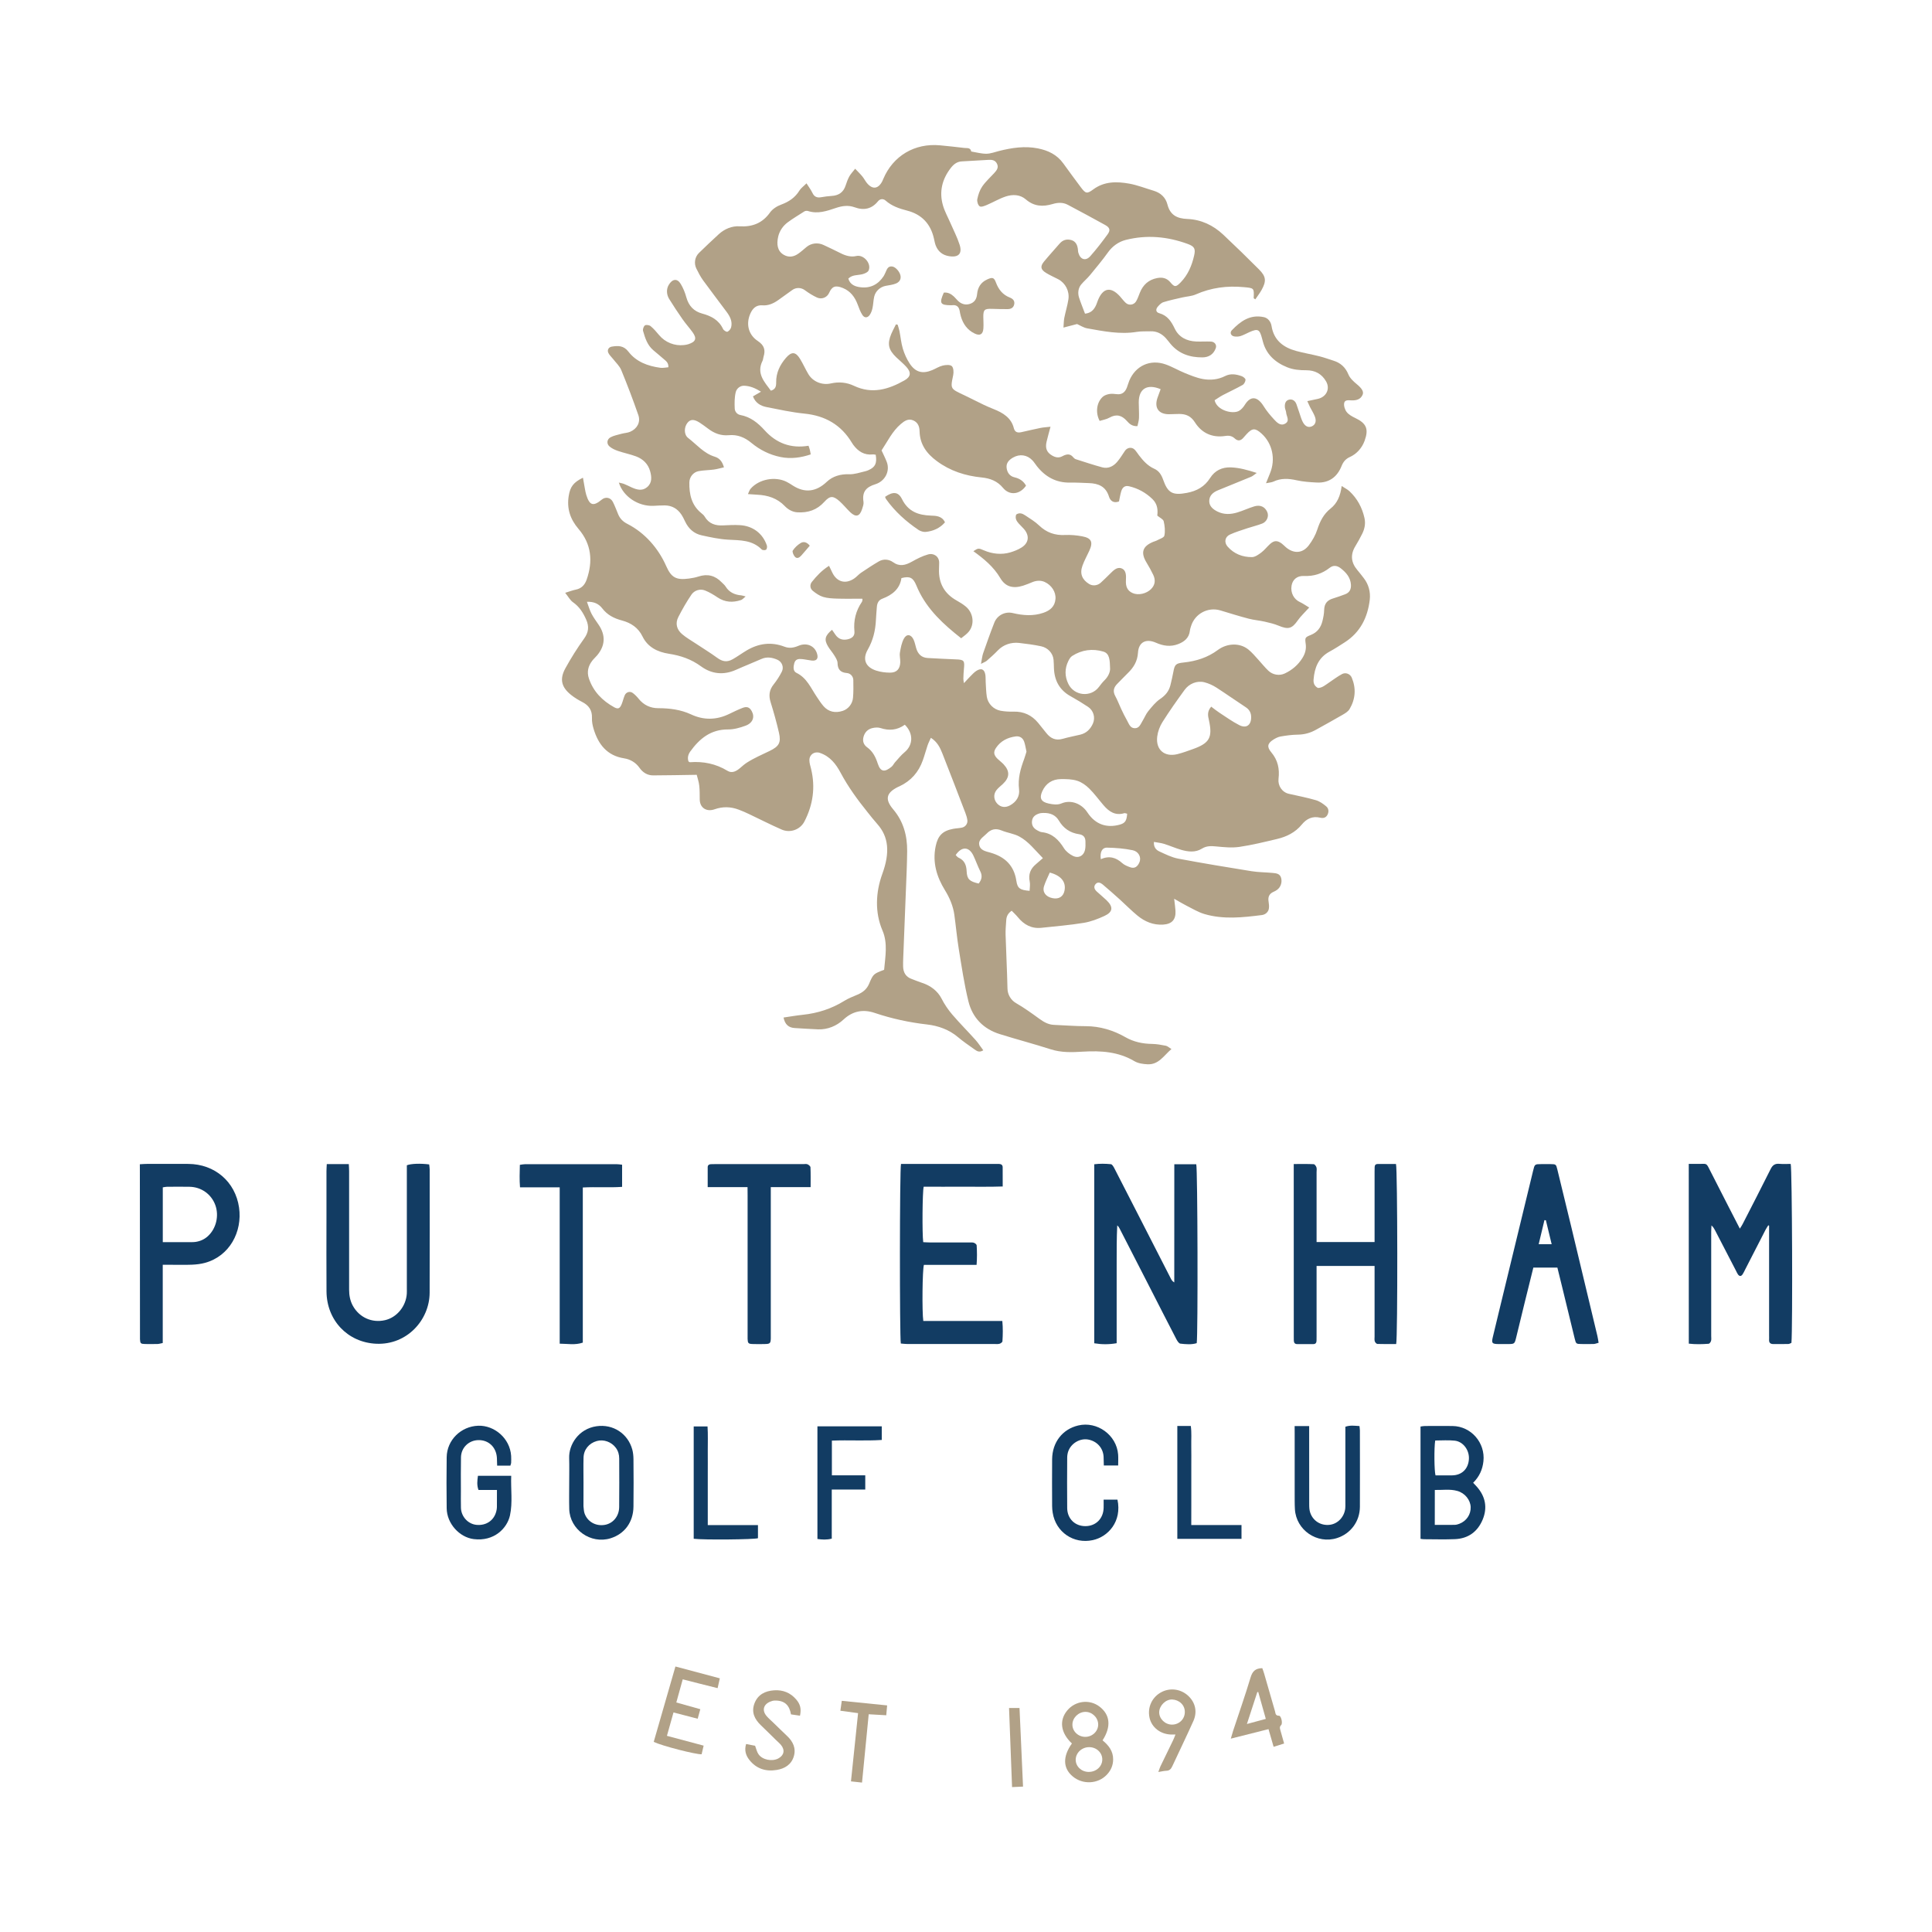 <?xml version="1.0" encoding="utf-8"?>
<!-- Generator: Adobe Illustrator 28.1.0, SVG Export Plug-In . SVG Version: 6.00 Build 0)  -->
<svg version="1.1" xmlns="http://www.w3.org/2000/svg" xmlns:xlink="http://www.w3.org/1999/xlink" x="0px" y="0px"
	 viewBox="0 0 500 500" style="enable-background:new 0 0 500 500;" xml:space="preserve">
<style type="text/css">
	.st0{fill:none;}
	.st1{fill:#123C63;}
	.st2{fill:#B1A187;}
</style>
<g id="Layer_1">
	<g>
		<rect class="st0" width="500" height="500"/>
	</g>
</g>
<g id="Layer_2">
	<g>
		<g>
			<g>
				<path class="st1" d="M437.05,301.21c1.44,0,2.68,0.03,3.92-0.01c0.74-0.02,0.96,0.48,1.22,0.99c1.69,3.32,3.39,6.64,5.09,9.97
					c0.96,1.88,1.93,3.76,2.99,5.81c0.3-0.49,0.54-0.81,0.71-1.16c2.43-4.75,4.89-9.49,7.26-14.26c0.51-1.03,1.14-1.46,2.28-1.35
					c0.97,0.09,1.96,0.02,2.91,0.02c0.37,1.23,0.53,42.59,0.19,46.31c-0.23,0.09-0.5,0.28-0.78,0.29c-1.3,0.04-2.59,0.02-3.89,0.02
					c-0.77,0-1.16-0.33-1.11-1.13c0.02-0.36,0-0.73,0-1.09c0-8.92,0-17.84,0-26.75c0-0.56,0-1.12,0-1.68
					c-0.07-0.03-0.14-0.05-0.21-0.08c-0.23,0.37-0.48,0.72-0.68,1.1c-1.78,3.45-3.54,6.91-5.32,10.37c-0.21,0.41-0.4,0.85-0.66,1.23
					c-0.39,0.56-0.82,0.54-1.21-0.03c-0.2-0.3-0.35-0.64-0.51-0.96c-1.79-3.45-3.57-6.9-5.36-10.35c-0.23-0.45-0.48-0.9-0.96-1.34
					c-0.02,0.52-0.07,1.05-0.07,1.57c0,9.02,0,18.04,0,27.07c0,0.41,0.07,0.85-0.04,1.24c-0.08,0.29-0.38,0.73-0.61,0.75
					c-1.69,0.13-3.39,0.18-5.15-0.03C437.05,332.17,437.05,316.79,437.05,301.21z"/>
				<path class="st1" d="M303.91,301.3c2.13,0,3.92,0,5.68,0c0.36,1.17,0.46,44.31,0.12,46.31c-1.37,0.42-2.82,0.28-4.24,0.12
					c-0.4-0.05-0.81-0.73-1.06-1.21c-2.34-4.51-4.64-9.03-6.95-13.55c-2.57-5.03-5.15-10.05-7.73-15.07
					c-0.14-0.26-0.29-0.52-0.59-0.76c-0.16,3.34-0.15,6.66-0.15,9.99c0,3.42,0,6.84,0,10.27c0,3.36,0,6.73,0,10.22
					c-2,0.35-3.86,0.34-5.8,0.02c0-15.48,0-30.81,0-46.33c1.45-0.19,2.89-0.16,4.3-0.02c0.35,0.03,0.71,0.68,0.93,1.11
					c2.07,4,4.12,8.02,6.17,12.03c2.81,5.49,5.61,10.98,8.42,16.46c0.18,0.36,0.39,0.7,0.89,1
					C303.91,321.73,303.91,311.58,303.91,301.3z"/>
				<path class="st1" d="M334.82,301.25c1.87,0,3.52-0.04,5.16,0.04c0.26,0.01,0.6,0.48,0.71,0.81c0.13,0.37,0.04,0.82,0.04,1.23
					c0,5.44,0,10.89,0,16.33c0,0.56,0,1.12,0,1.78c5.04,0,9.93,0,15.01,0c0-0.6,0-1.16,0-1.71c0-5.5,0-10.99,0-16.49
					c0-0.41,0-0.83,0.02-1.24c0.02-0.5,0.3-0.76,0.79-0.76c1.59-0.01,3.19,0,4.73,0c0.41,1.33,0.46,44.94,0.05,46.6
					c-1.58,0-3.23,0.03-4.87-0.03c-0.24-0.01-0.58-0.4-0.67-0.67c-0.12-0.38-0.05-0.82-0.05-1.23c0-5.5,0-10.99,0-16.49
					c0-0.56,0-1.12,0-1.79c-5.04,0-9.93,0-15.01,0c0,0.62,0,1.17,0,1.73c0,5.5,0,10.99,0,16.49c0,0.36,0,0.73-0.01,1.09
					c0,0.55-0.24,0.91-0.82,0.91c-1.4,0.01-2.8,0.01-4.2,0c-0.57,0-0.84-0.33-0.86-0.89c-0.01-0.36-0.01-0.73-0.01-1.09
					c-0.01-14.21-0.01-28.41-0.01-42.62C334.82,302.69,334.82,302.12,334.82,301.25z"/>
				<path class="st1" d="M233.18,301.22c0.57,0,1.09,0,1.6,0c7.57,0,15.15,0,22.72,0c0.36,0,0.73,0,1.09,0.01
					c0.54,0.02,0.9,0.28,0.9,0.85c0.02,1.59,0.01,3.19,0.01,4.98c-3.58,0.13-6.99,0.04-10.39,0.06c-3.36,0.02-6.73,0-10.06,0
					c-0.33,1.26-0.42,12.13-0.12,14.35c0.52,0.02,1.07,0.07,1.62,0.07c3.42,0.01,6.85,0,10.27,0.01c0.41,0,0.86-0.05,1.23,0.08
					c0.29,0.1,0.69,0.42,0.71,0.66c0.1,1.64,0.12,3.29-0.02,5.05c-4.68,0-9.18,0-13.63,0c-0.4,1.2-0.51,12.22-0.16,14.53
					c6.73,0,13.5,0,20.45,0c0.18,1.87,0.14,3.56,0.03,5.25c-0.01,0.24-0.44,0.55-0.73,0.64c-0.38,0.12-0.82,0.07-1.23,0.07
					c-7.52,0-15.05,0-22.57,0c-0.6,0-1.21-0.08-1.77-0.13C232.81,345.75,232.82,302.53,233.18,301.22z"/>
				<path class="st1" d="M84.57,301.26c1.99,0,3.74,0,5.7,0c0.03,0.64,0.08,1.23,0.08,1.83c0.01,10.22,0.01,20.44,0,30.66
					c0,1.48,0.25,2.88,0.97,4.19c1.67,3.02,4.94,4.49,8.31,3.72c3.06-0.69,5.44-3.58,5.65-6.85c0.03-0.47,0.01-0.93,0.01-1.4
					c0-10.01,0-20.02,0-30.04c0-0.62,0-1.23,0-1.8c1.12-0.43,3.46-0.51,5.78-0.22c0.04,0.4,0.13,0.85,0.13,1.29
					c0.01,10.64,0.03,21.27-0.01,31.91c-0.02,7.01-5.82,13.56-13.81,13.21c-7.43-0.33-12.83-6.09-12.88-13.53
					c-0.05-6.48-0.01-12.97-0.01-19.45c0-3.89,0-7.78,0-11.67C84.49,302.53,84.54,301.98,84.57,301.26z"/>
				<path class="st1" d="M396.83,328.05c-0.74,3-1.48,5.95-2.21,8.92c-0.77,3.12-1.51,6.24-2.28,9.36
					c-0.35,1.41-0.45,1.49-1.88,1.51c-0.88,0.01-1.76,0.01-2.65,0c-1.67-0.02-1.85-0.23-1.47-1.81c0.5-2.12,1.02-4.23,1.53-6.35
					c2.96-12.23,5.93-24.47,8.9-36.7c0.41-1.7,0.41-1.7,2.15-1.71c0.78,0,1.56-0.01,2.33,0c1.42,0.02,1.46,0.03,1.79,1.39
					c1.22,4.98,2.43,9.96,3.63,14.95c2.25,9.37,4.49,18.74,6.73,28.11c0.13,0.54,0.2,1.1,0.32,1.79c-0.48,0.12-0.86,0.29-1.23,0.31
					c-1.09,0.04-2.18,0.03-3.27,0.01c-1.29-0.02-1.35-0.05-1.67-1.34c-1.1-4.48-2.18-8.96-3.27-13.44c-0.4-1.66-0.81-3.31-1.23-5
					C400.94,328.05,398.93,328.05,396.83,328.05z M400.07,315.8c-0.12-0.01-0.25-0.02-0.37-0.03c-0.49,2.04-0.98,4.08-1.49,6.23
					c1.17,0,2.19,0,3.36,0C401.05,319.87,400.56,317.83,400.07,315.8z"/>
				<path class="st1" d="M36.19,301.31c0.74-0.04,1.19-0.09,1.65-0.09c3.63-0.01,7.26-0.02,10.9,0c6.81,0.04,12.17,4.58,13.13,11.31
					c0.89,6.25-2.46,12.55-8.8,14.29c-1.09,0.3-2.24,0.43-3.37,0.48c-1.97,0.08-3.94,0.02-5.91,0.02c-0.51,0-1.01,0-1.67,0
					c0,6.82,0,13.49,0,20.25c-0.53,0.1-0.92,0.24-1.31,0.25c-1.09,0.03-2.18,0.03-3.27,0.01c-1.14-0.03-1.25-0.16-1.31-1.24
					c-0.01-0.21,0-0.41,0-0.62c-0.01-14.32-0.02-28.63-0.03-42.95C36.19,302.51,36.19,302,36.19,301.31z M42.13,321.46
					c2.31,0,4.48,0,6.65,0c0.62,0,1.25,0.03,1.86-0.06c1.2-0.18,2.27-0.66,3.18-1.5c2.12-1.95,2.91-5.24,1.91-8.01
					c-1.02-2.82-3.62-4.7-6.66-4.75c-1.97-0.04-3.94-0.02-5.91,0c-0.34,0-0.68,0.1-1.03,0.15C42.13,312,42.13,316.61,42.13,321.46z"
					/>
				<path class="st1" d="M193.46,307.22c-3.45,0-6.79,0-10.31,0c0-1.87-0.01-3.51,0-5.15c0-0.5,0.31-0.75,0.79-0.78
					c0.36-0.02,0.73-0.02,1.09-0.02c7.63,0,15.26,0,22.88,0c0.36,0,0.77-0.09,1.08,0.05c0.32,0.14,0.75,0.5,0.76,0.78
					c0.07,1.64,0.04,3.29,0.04,5.12c-3.5,0-6.8,0-10.31,0c0,0.79,0,1.4,0,2c0,11.98,0,23.96,0,35.95c0,0.41,0.01,0.83,0,1.24
					c-0.04,1.18-0.2,1.38-1.34,1.42c-1.14,0.04-2.28,0.04-3.42,0c-1.05-0.04-1.2-0.23-1.24-1.33c-0.01-0.36,0-0.73,0-1.09
					c0-12.03,0-24.07,0-36.1C193.46,308.69,193.46,308.07,193.46,307.22z"/>
				<path class="st1" d="M144.85,347.74c0-13.58,0-26.93,0-40.46c-3.46,0-6.76,0-10.27,0c-0.16-1.99-0.09-3.83-0.04-5.82
					c0.51-0.07,0.95-0.17,1.38-0.17c7.89-0.01,15.77-0.01,23.66,0c0.45,0,0.9,0.08,1.42,0.14c0,1.93,0,3.72,0,5.73
					c-3.36,0.24-6.71-0.03-10.17,0.16c0,13.42,0,26.73,0,40.15C148.83,348.16,146.92,347.76,144.85,347.74z"/>
				<path class="st1" d="M367.63,398.25c0-9.69,0-19.3,0-29.06c0.35-0.05,0.74-0.14,1.13-0.14c2.38-0.01,4.77-0.03,7.15,0
					c4.81,0.06,8.52,4.33,8,9.13c-0.23,2.14-1.06,3.98-2.66,5.56c0.35,0.37,0.67,0.69,0.96,1.03c2.23,2.53,2.79,5.42,1.5,8.51
					c-1.31,3.14-3.75,4.91-7.18,5.05c-2.64,0.11-5.28,0.03-7.93,0.02C368.32,398.36,368.02,398.3,367.63,398.25z M371.32,394.64
					c1.83,0,3.49,0.02,5.15-0.01c0.4-0.01,0.82-0.12,1.2-0.27c1.87-0.72,3-2.42,2.94-4.33c-0.07-1.84-1.47-3.61-3.43-4.17
					c-1.92-0.55-3.87-0.21-5.85-0.26C371.32,388.7,371.32,391.58,371.32,394.64z M371.43,372.8c-0.31,1.92-0.25,7.91,0.08,9.02
					c1.44,0,2.88,0.02,4.33,0c2.47-0.04,4.14-1.65,4.31-4.15c0.17-2.33-1.45-4.59-3.68-4.83C374.81,372.66,373.1,372.8,371.43,372.8
					z"/>
				<path class="st1" d="M132.09,379.3c-1.1,0-2.17,0-3.43,0c-0.02-0.67-0.03-1.32-0.06-1.97c-0.15-2.78-2.14-4.69-4.81-4.63
					c-2.47,0.05-4.44,1.94-4.49,4.44c-0.06,2.9-0.02,5.8-0.02,8.71c0,1.45-0.03,2.9,0.01,4.35c0.06,2.29,1.82,4.21,4,4.43
					c2.52,0.25,4.56-1.13,5.15-3.5c0.09-0.35,0.16-0.71,0.16-1.07c0.02-1.44,0.01-2.88,0.01-4.46c-1.68,0-3.21,0-4.78,0
					c-0.46-1.27-0.31-2.42-0.14-3.66c2.83,0,5.6,0,8.61,0c-0.14,3.46,0.41,6.9-0.32,10.25c-0.73,3.32-4.09,6.79-9.38,6.13
					c-3.73-0.47-6.95-4.04-7-7.97c-0.06-4.4-0.06-8.81,0-13.22c0.06-4.47,3.72-8,8.16-8.15c4.16-0.14,8.22,3.22,8.52,7.8
					c0.04,0.62,0.02,1.24,0,1.86C132.24,378.84,132.16,379.04,132.09,379.3z"/>
				<path class="st1" d="M147.31,383.7c0-2.13,0.05-4.25-0.01-6.38c-0.11-3.44,2.42-7.53,7.07-8.21c4.31-0.63,8.15,1.92,9.27,6.05
					c0.21,0.79,0.29,1.64,0.3,2.46c0.03,4.1,0.06,8.19,0,12.29c-0.05,4.04-2.3,7.07-5.94,8.2c-5.11,1.58-10.53-2.24-10.68-7.56
					C147.26,388.26,147.31,385.98,147.31,383.7z M151.01,383.74C151,383.74,151,383.74,151.01,383.74c-0.01,1.97-0.01,3.93-0.01,5.9
					c0,0.05-0.01,0.1,0,0.16c0.08,0.61,0.08,1.25,0.27,1.83c0.74,2.16,2.85,3.37,5.16,3.02c2.17-0.33,3.78-2.19,3.81-4.6
					c0.05-4.19,0.02-8.38,0.01-12.57c0-1.01-0.25-1.94-0.86-2.77c-1.15-1.56-3.17-2.28-4.95-1.77c-2.02,0.58-3.37,2.21-3.42,4.29
					C150.96,379.39,151.01,381.56,151.01,383.74z"/>
				<path class="st1" d="M335.05,369.07c1.33,0,2.44,0,3.76,0c0,0.65,0,1.2,0,1.76c0,6.17-0.01,12.33,0.01,18.5
					c0,0.71,0.03,1.47,0.26,2.14c0.74,2.2,2.83,3.44,5.12,3.14c2.04-0.27,3.7-2.03,3.95-4.22c0.05-0.46,0.03-0.93,0.03-1.4
					c0-6.01,0-12.02,0-18.04c0-0.56,0-1.12,0-1.71c1.27-0.45,2.42-0.24,3.65-0.18c0.04,0.46,0.11,0.81,0.11,1.16
					c0.01,6.58,0.02,13.16,0,19.75c-0.02,3.77-2.39,6.95-5.92,8.08c-5.17,1.65-10.59-2.07-10.9-7.48c-0.08-1.4-0.05-2.8-0.06-4.2
					c-0.01-5.13,0-10.26,0-15.39C335.05,370.4,335.05,369.83,335.05,369.07z"/>
				<path class="st1" d="M289.38,379.26c-1.26,0-2.38,0-3.71,0c-0.02-0.76-0.02-1.51-0.06-2.27c-0.13-2.29-1.76-4.06-4.06-4.45
					c-2.07-0.34-4.32,0.97-5.07,3.02c-0.19,0.52-0.29,1.11-0.29,1.67c-0.02,4.35-0.05,8.71,0,13.06c0.03,2.77,2.03,4.69,4.74,4.67
					c2.69-0.01,4.63-1.96,4.69-4.74c0.02-0.67,0-1.33,0-2.12c1.28,0,2.43,0,3.58,0c1.2,5.65-2.41,9.62-6.38,10.48
					c-5,1.09-9.6-2.1-10.38-7.09c-0.09-0.56-0.15-1.13-0.15-1.7c-0.01-4.04-0.04-8.08,0-12.13c0.04-4.41,2.68-7.78,6.75-8.75
					c4.91-1.17,9.94,2.47,10.33,7.51C289.44,377.34,289.38,378.26,289.38,379.26z"/>
				<path class="st1" d="M215.29,372.83c0,3.05,0,5.93,0,8.98c2.89,0,5.72,0,8.64,0c0,1.29,0,2.4,0,3.68c-2.84,0-5.67,0-8.67,0
					c0,4.33,0,8.49,0,12.71c-1.32,0.34-2.47,0.26-3.71,0.09c0-9.74,0-19.4,0-29.16c5.56,0,11.04,0,16.65,0c0,1.12,0,2.22,0,3.53
					C223.96,372.94,219.69,372.65,215.29,372.83z"/>
				<path class="st1" d="M183.17,394.69c4.44,0,8.67,0,12.99,0c0,1.24,0,2.32,0,3.4c-1.01,0.34-14.04,0.47-16.63,0.14
					c0-9.64,0-19.3,0-29.07c1.13,0,2.25,0,3.58,0c0.14,2.09,0.05,4.2,0.06,6.3c0.02,2.13,0,4.25,0,6.38c0,2.07,0,4.15,0,6.22
					C183.17,390.17,183.17,392.28,183.17,394.69z"/>
				<path class="st1" d="M308.3,394.68c4.43,0,8.66,0,13,0c0,1.27,0,2.38,0,3.58c-5.52,0-11,0-16.61,0c0-9.67,0-19.33,0-29.22
					c0.53,0,1.08,0,1.63,0c0.57,0,1.13,0,1.86,0c0.24,1.77,0.09,3.47,0.12,5.15c0.03,1.66,0.01,3.32,0.01,4.98c0,1.71,0,3.42,0,5.13
					c0,1.66,0,3.32,0,4.98C308.3,391,308.3,392.7,308.3,394.68z"/>
			</g>
			<g>
				<path class="st2" d="M180.31,200.52c-4.1,0.06-7.69,0.14-11.28,0.15c-1.52,0-2.7-0.77-3.55-1.99c-0.92-1.31-2.35-2.18-3.94-2.42
					c-4.46-0.69-6.73-3.66-7.92-7.64c-0.27-0.91-0.46-1.86-0.42-2.81c0.08-2.03-0.85-3.29-2.56-4.16c-1-0.51-1.98-1.11-2.85-1.81
					c-2.5-1.99-3.02-4.07-1.47-6.89c1.46-2.65,3.08-5.23,4.85-7.69c1.18-1.64,1.32-3.13,0.53-4.92c-0.79-1.78-1.76-3.33-3.41-4.48
					c-0.74-0.52-1.2-1.42-2.02-2.44c1.18-0.36,1.94-0.67,2.73-0.82c1.49-0.29,2.35-1.24,2.82-2.58c1.67-4.74,1.25-9.23-2.08-13.11
					c-2.18-2.55-3.09-5.31-2.55-8.6c0.38-2.34,1.22-3.48,3.68-4.68c0.17,0.97,0.33,1.91,0.5,2.84c0.1,0.55,0.2,1.11,0.37,1.65
					c0.85,2.71,1.81,2.99,3.98,1.19c1-0.83,2.3-0.57,2.89,0.58c0.53,1.04,0.93,2.14,1.38,3.22c0.48,1.15,1.28,1.92,2.41,2.49
					c4.5,2.3,7.98,6.29,10.02,10.91c1.3,2.94,2.55,3.67,5.88,3.22c0.84-0.11,1.68-0.27,2.48-0.53c2.33-0.76,4.31-0.25,5.99,1.5
					c0.34,0.36,0.76,0.67,1.01,1.08c0.94,1.52,2.35,2.15,4.06,2.3c0.27,0.02,0.54,0.13,1.13,0.28c-0.53,0.42-0.81,0.8-1.19,0.93
					c-2.12,0.7-4.15,0.61-6.07-0.68c-1.03-0.69-2.11-1.35-3.26-1.8c-1.27-0.5-2.75-0.04-3.51,1.09c-1.25,1.84-2.36,3.79-3.38,5.77
					c-0.85,1.65-0.43,3.24,0.93,4.41c1.11,0.96,2.42,1.69,3.65,2.51c1.81,1.21,3.68,2.34,5.43,3.62c1.39,1.02,2.56,1.25,4.09,0.38
					c1.22-0.7,2.37-1.54,3.58-2.26c3.09-1.83,6.35-2.28,9.75-0.98c1.3,0.5,2.43,0.3,3.66-0.22c2.21-0.94,4.32,0.08,4.85,2.2
					c0.3,1.17-0.2,1.76-1.43,1.62c-0.84-0.09-1.66-0.3-2.5-0.38c-0.88-0.09-1.71-0.02-2.01,1.07c-0.26,0.95-0.34,2.06,0.56,2.49
					c2.71,1.31,3.73,3.94,5.26,6.2c0.55,0.82,1.09,1.66,1.73,2.4c1.32,1.52,3.07,1.87,5,1.24c1.46-0.48,2.51-1.84,2.65-3.38
					c0.14-1.52,0.1-3.06,0.08-4.59c-0.01-0.94-0.73-1.75-1.67-1.82c-1.64-0.13-2.38-0.93-2.41-2.6c-0.01-0.64-0.44-1.31-0.79-1.89
					c-0.51-0.84-1.19-1.59-1.69-2.43c-1.03-1.74-0.78-2.74,1.05-4.27c0.31,0.44,0.6,0.87,0.9,1.3c0.78,1.12,1.87,1.45,3.16,1.16
					c1.17-0.27,1.85-0.89,1.74-2.06c-0.27-2.8,0.36-5.32,1.93-7.62c0.11-0.16,0.13-0.4,0.15-0.61c0.01-0.12-0.06-0.25-0.05-0.22
					c-2.23,0-4.4,0.05-6.58-0.02c-1.19-0.04-2.43-0.1-3.56-0.44c-0.96-0.3-1.87-0.93-2.67-1.58c-0.73-0.6-0.81-1.59-0.23-2.31
					c1.22-1.53,2.56-2.97,4.44-4.16c0.34,0.71,0.6,1.27,0.87,1.81c1.18,2.39,3.41,2.99,5.63,1.48c0.64-0.43,1.15-1.06,1.78-1.49
					c1.52-1.02,3.04-2.03,4.62-2.95c1.15-0.67,2.58-0.57,3.66,0.21c1.68,1.21,3.21,0.8,4.86-0.12c1.33-0.75,2.73-1.47,4.19-1.88
					c1.52-0.43,2.88,0.54,2.89,2.12c0,0.55-0.02,1.1-0.04,1.65c-0.14,3.67,1.39,6.39,4.61,8.18c0.8,0.45,1.6,0.94,2.31,1.53
					c1.96,1.61,2.38,4.6,0.75,6.54c-0.54,0.64-1.13,1.02-1.94,1.67c-4.53-3.57-8.73-7.38-11.19-12.73
					c-0.15-0.32-0.28-0.65-0.42-0.97c-0.82-1.96-1.62-2.45-3.85-1.87c-0.39,2.77-2.34,4.36-4.93,5.33c-1,0.37-1.35,1.16-1.43,2.15
					c-0.08,1.13-0.19,2.25-0.24,3.38c-0.13,2.72-0.74,5.25-2.12,7.67c-1.44,2.52-0.54,4.55,2.25,5.43c1.12,0.35,2.35,0.51,3.53,0.51
					c1.69,0.01,2.57-0.93,2.64-2.64c0.04-0.84-0.22-1.71-0.09-2.53c0.2-1.23,0.44-2.51,1.01-3.6c0.7-1.33,1.87-1.18,2.52,0.21
					c0.32,0.69,0.46,1.48,0.68,2.22c0.44,1.5,1.35,2.46,2.99,2.55c2.39,0.13,4.79,0.26,7.19,0.35c2.22,0.08,2.4,0.28,2.17,2.51
					c-0.09,0.84-0.11,1.69-0.14,2.54c-0.01,0.25,0.06,0.5,0.15,1.11c0.69-0.74,1.14-1.25,1.62-1.73c0.5-0.5,0.98-1.04,1.55-1.42
					c1.29-0.86,2.16-0.47,2.38,1.03c0.09,0.62,0.04,1.27,0.08,1.9c0.08,1.25,0.1,2.51,0.29,3.74c0.29,1.82,1.75,3.28,3.57,3.62
					c1.11,0.2,2.27,0.26,3.4,0.23c2.59-0.06,4.67,0.93,6.3,2.89c0.72,0.87,1.42,1.75,2.12,2.64c1.11,1.41,2.44,2.03,4.27,1.5
					c1.49-0.43,3.02-0.71,4.52-1.07c1.59-0.38,2.63-1.42,3.28-2.88c0.68-1.54,0.15-3.38-1.25-4.31c-1.47-0.98-2.98-1.89-4.52-2.75
					c-2.87-1.59-4.2-4.06-4.32-7.27c-0.03-0.73-0.03-1.47-0.1-2.2c-0.17-1.72-1.51-3.1-3.2-3.46c-1.88-0.4-3.81-0.65-5.72-0.87
					c-2.03-0.23-4.08,0.45-5.49,1.93c-0.91,0.95-1.89,1.83-2.88,2.69c-0.29,0.25-0.69,0.38-1.49,0.8c0.24-1.19,0.3-2.01,0.56-2.75
					c0.93-2.66,1.87-5.32,2.9-7.94c0.75-1.9,2.78-2.93,4.77-2.46c2.66,0.63,5.29,0.84,7.93-0.07c1.74-0.6,2.97-1.63,3.12-3.59
					c0.14-1.82-1.03-3.58-2.8-4.39c-0.99-0.45-2.15-0.38-3.16,0.04c-0.8,0.33-1.61,0.67-2.44,0.93c-2.57,0.8-4.54,0.31-5.88-1.96
					c-1.74-2.96-4.27-5.02-6.97-6.97c1.25-0.8,1.27-0.85,2.75-0.21c2.14,0.93,4.56,1.18,6.8,0.52c1.01-0.3,2.02-0.7,2.9-1.25
					c1.94-1.21,2.13-3.1,0.61-4.84c-0.42-0.48-0.89-0.9-1.32-1.38c-0.58-0.65-1.01-1.37-0.66-2.32c0.83-0.58,1.62-0.28,2.34,0.21
					c1.23,0.83,2.53,1.59,3.59,2.61c1.91,1.84,4.1,2.6,6.73,2.47c1.47-0.07,2.97,0.07,4.42,0.34c2.43,0.45,2.88,1.5,1.83,3.77
					c-0.59,1.28-1.29,2.52-1.76,3.84c-0.74,2.06-0.09,3.61,1.73,4.73c0.93,0.57,2.15,0.42,2.97-0.3c0.81-0.71,1.56-1.5,2.34-2.25
					c0.87-0.84,1.82-1.96,3.06-1.5c1.28,0.47,1.21,1.94,1.15,3.14c-0.07,1.47,0.31,2.66,1.78,3.28c1.45,0.61,3.51,0.15,4.71-1.04
					c1.1-1.09,1.21-2.37,0.58-3.7c-0.51-1.08-1.1-2.13-1.72-3.15c-1.6-2.63-1.07-4.27,1.81-5.43c0.26-0.11,0.55-0.15,0.79-0.29
					c0.71-0.4,1.88-0.73,2-1.27c0.25-1.18,0.11-2.52-0.17-3.72c-0.13-0.54-0.99-0.91-1.66-1.47c0.17-1.46,0.07-2.98-1.25-4.27
					c-1.73-1.68-3.73-2.77-6.04-3.32c-1.05-0.25-1.72,0.22-2.05,1.33c-0.26,0.86-0.39,1.77-0.57,2.6c-1.49,0.57-2.29-0.27-2.6-1.27
					c-0.82-2.63-2.74-3.4-5.19-3.48c-1.62-0.06-3.25-0.16-4.87-0.13c-3.61,0.06-6.39-1.48-8.58-4.24c-0.4-0.5-0.72-1.05-1.16-1.51
					c-1.36-1.45-3.3-1.73-5.02-0.73c-1.04,0.6-1.83,1.39-1.66,2.7c0.15,1.23,0.84,2.14,2.06,2.42c1.33,0.31,2.31,0.98,2.96,2.15
					c-1.56,2.31-4.26,2.63-5.95,0.58c-1.47-1.78-3.35-2.48-5.53-2.7c-4.22-0.42-8.13-1.67-11.58-4.22
					c-2.64-1.94-4.42-4.33-4.49-7.75c-0.02-1.18-0.42-2.26-1.6-2.78c-1.3-0.58-2.31,0.11-3.26,0.92c-2.2,1.88-3.41,4.46-4.98,6.83
					c0.47,1.02,0.95,1.96,1.33,2.94c0.95,2.42-0.45,5.05-2.93,5.81c-2.36,0.73-3.49,1.92-3.07,4.57c0.09,0.59-0.17,1.25-0.36,1.85
					c-0.62,1.93-1.6,2.2-3.06,0.84c-0.51-0.48-0.97-1.02-1.46-1.53c-0.44-0.46-0.87-0.94-1.34-1.35c-1.64-1.44-2.45-1.45-3.93,0.19
					c-1.87,2.07-4.18,2.87-6.99,2.7c-1.24-0.08-2.37-0.71-3.23-1.61c-1.96-2.05-4.43-2.83-7.2-2.95c-0.7-0.03-1.39-0.1-2.34-0.16
					c0.29-0.6,0.41-1.07,0.7-1.39c2.17-2.49,6.35-3.27,9.33-1.77c0.57,0.29,1.1,0.64,1.63,0.98c3.03,1.93,5.97,1.64,8.75-1
					c1.53-1.46,3.63-2.03,5.74-1.95c1.44,0.05,2.85-0.46,4.27-0.79c0.27-0.06,0.54-0.17,0.79-0.28c1.75-0.78,2.22-1.76,1.86-3.98
					c-0.24-0.03-0.51-0.11-0.77-0.08c-2.21,0.23-3.8-0.8-5.05-2.5c-0.13-0.17-0.25-0.35-0.35-0.53c-2.79-4.65-6.92-7-12.3-7.54
					c-3.29-0.33-6.54-1.05-9.8-1.69c-1.56-0.31-2.88-1.09-3.5-2.77c0.63-0.37,1.23-0.71,2.08-1.21c-1.48-0.91-2.81-1.49-4.38-1.54
					c-1.01-0.03-1.92,0.7-2.16,1.67c-0.33,1.36-0.32,2.82-0.26,4.23c0.04,0.82,0.63,1.52,1.44,1.67c2.66,0.49,4.57,2.05,6.32,3.98
					c3,3.31,6.75,4.75,11.34,3.98c0.12,0.35,0.24,0.66,0.32,0.98c0.09,0.34,0.14,0.69,0.25,1.26c-2.55,0.86-5.15,1.22-7.81,0.68
					c-2.81-0.57-5.34-1.83-7.55-3.66c-1.71-1.42-3.59-2.2-5.84-1.99c-2.01,0.19-3.75-0.47-5.32-1.66c-0.73-0.55-1.47-1.1-2.24-1.6
					c-1.48-0.94-2.42-0.89-3.18,0.11c-0.87,1.14-0.89,3.02,0.22,3.87c2.22,1.71,4.05,3.98,6.86,4.84c1.26,0.38,1.98,1.26,2.4,2.76
					c-0.89,0.2-1.73,0.45-2.59,0.57c-1.31,0.18-2.65,0.17-3.95,0.41c-1.38,0.25-2.38,1.5-2.41,2.89c-0.06,3.06,0.54,5.9,3.07,7.96
					c0.33,0.27,0.68,0.55,0.88,0.9c1.11,1.89,2.82,2.41,4.87,2.29c1.41-0.08,2.83-0.14,4.24-0.06c3.36,0.18,5.96,2.16,7,5.27
					c0.11,0.32,0.01,0.93-0.22,1.09c-0.25,0.18-0.91,0.14-1.12-0.07c-2.44-2.47-5.56-2.36-8.68-2.53c-2.3-0.13-4.6-0.63-6.87-1.13
					c-1.97-0.43-3.37-1.7-4.25-3.53c-0.3-0.64-0.61-1.28-1-1.86c-1.01-1.51-2.44-2.33-4.27-2.35c-0.99-0.01-1.98,0.07-2.96,0.11
					c-3.92,0.17-7.81-2.38-8.94-6.02c0.54,0.14,1,0.21,1.41,0.38c0.65,0.26,1.28,0.59,1.92,0.88c1.34,0.6,2.72,0.99,3.98-0.07
					c1.34-1.12,1.19-2.66,0.79-4.12c-0.52-1.89-1.85-3.18-3.66-3.85c-1.51-0.56-3.12-0.88-4.65-1.4c-0.78-0.27-1.59-0.63-2.2-1.16
					c-0.82-0.7-0.69-1.85,0.25-2.37c0.85-0.46,1.87-0.64,2.83-0.91c0.74-0.21,1.55-0.22,2.25-0.52c1.81-0.77,2.76-2.48,2.13-4.31
					c-1.36-3.92-2.84-7.81-4.42-11.65c-0.44-1.07-1.39-1.93-2.12-2.88c-0.41-0.53-0.94-0.98-1.22-1.57
					c-0.36-0.75,0.06-1.49,0.88-1.63c1.63-0.27,3.08-0.31,4.32,1.31c2.04,2.65,5.05,3.74,8.29,4.17c0.65,0.08,1.33-0.08,2.04-0.14
					c0.07-1.17-0.61-1.61-1.17-2.1c-0.9-0.79-1.84-1.55-2.75-2.33c-1.53-1.31-2.11-3.15-2.63-4.98c-0.12-0.42,0.15-1.2,0.49-1.43
					c0.33-0.21,1.13-0.08,1.47,0.2c0.81,0.67,1.5,1.49,2.18,2.3c1.58,1.9,4.02,2.88,6.47,2.59c0.38-0.04,0.77-0.11,1.14-0.23
					c1.92-0.63,2.22-1.49,1.05-3.11c-0.83-1.14-1.78-2.19-2.59-3.35c-1.2-1.72-2.36-3.47-3.46-5.25c-0.67-1.09-0.77-2.5-0.12-3.6
					c0.95-1.62,2.22-1.78,3.12-0.27c0.65,1.07,1.13,2.28,1.46,3.49c0.61,2.18,1.93,3.59,4.08,4.17c2.35,0.63,4.33,1.67,5.42,4.01
					c0.17,0.35,0.88,0.8,1.13,0.69c0.42-0.18,0.85-0.71,0.96-1.17c0.36-1.49-0.29-2.77-1.15-3.93c-2.02-2.73-4.09-5.41-6.08-8.15
					c-0.69-0.95-1.25-2.02-1.77-3.08c-0.68-1.37-0.41-3.03,0.7-4.09c1.69-1.63,3.38-3.26,5.12-4.84c1.46-1.33,3.37-2.14,5.34-2.02
					c3.31,0.2,5.94-0.81,7.9-3.58c0.65-0.91,1.8-1.64,2.87-2.03c2.02-0.74,3.62-1.83,4.75-3.66c0.38-0.62,1.04-1.07,1.82-1.85
					c0.62,0.98,1.16,1.69,1.53,2.47c0.47,1,1.17,1.31,2.22,1.13c0.9-0.15,1.81-0.29,2.73-0.34c1.82-0.1,3.06-0.91,3.64-2.69
					c0.26-0.8,0.55-1.61,0.95-2.35c0.35-0.64,0.89-1.18,1.52-2c0.75,0.79,1.34,1.35,1.85,1.98c0.45,0.54,0.76,1.2,1.21,1.74
					c1.43,1.72,2.91,1.53,3.96-0.48c0.1-0.19,0.17-0.39,0.25-0.58c2.53-6,8.13-9.33,14.68-8.72c2.11,0.2,4.21,0.43,6.31,0.68
					c0.68,0.08,1.59-0.15,1.78,0.92c1.31,0.21,2.62,0.59,3.93,0.58c1.1-0.01,2.2-0.45,3.29-0.72c3.31-0.83,6.63-1.34,10.05-0.66
					c2.66,0.53,4.93,1.63,6.56,3.89c1.49,2.06,2.99,4.11,4.52,6.15c1.26,1.68,1.61,1.77,3.23,0.57c2.87-2.12,6.1-2.07,9.34-1.49
					c2.13,0.39,4.19,1.21,6.28,1.83c1.84,0.55,3.12,1.75,3.58,3.57c0.7,2.73,2.47,3.63,5.13,3.74c3.58,0.14,6.71,1.62,9.31,4.06
					c3.14,2.95,6.23,5.96,9.27,9.01c1.83,1.84,1.93,3.01,0.65,5.31c-0.47,0.84-1.07,1.61-1.62,2.42c-0.24-0.18-0.42-0.26-0.42-0.33
					c0.12-2.62,0.11-2.58-2.58-2.83c-4.3-0.4-8.42,0.13-12.41,1.89c-1.06,0.47-2.32,0.51-3.48,0.78c-1.63,0.38-3.28,0.72-4.88,1.22
					c-0.56,0.17-1.06,0.7-1.47,1.17c-0.6,0.69-0.5,1.44,0.36,1.68c2.15,0.6,3.14,2.14,4.03,4c1.07,2.22,3.09,3.22,5.51,3.33
					c1.29,0.06,2.59-0.04,3.88,0.02c0.93,0.05,1.55,0.85,1.22,1.73c-0.58,1.58-1.81,2.35-3.43,2.36c-3.25,0.03-6.12-0.92-8.28-3.5
					c-0.41-0.49-0.78-1.01-1.21-1.48c-1.05-1.14-2.33-1.82-3.92-1.77c-1.2,0.04-2.42-0.04-3.6,0.15c-4.35,0.71-8.58-0.16-12.81-0.91
					c-0.93-0.16-1.79-0.74-2.64-1.12c-1.05,0.27-2.1,0.55-3.52,0.92c0.09-1.12,0.08-1.87,0.23-2.58c0.32-1.58,0.81-3.14,1.05-4.73
					c0.31-2.1-0.74-4.19-2.61-5.19c-1.06-0.56-2.17-1.03-3.19-1.66c-1.4-0.87-1.54-1.68-0.51-2.93c1.3-1.58,2.69-3.09,4.03-4.64
					c0.83-0.97,1.87-1.25,3.06-0.91c1.08,0.32,1.51,1.2,1.66,2.24c0.05,0.35,0.04,0.71,0.14,1.05c0.5,1.76,1.9,2.21,3.09,0.86
					c1.59-1.79,3.06-3.7,4.47-5.64c0.78-1.07,0.6-1.74-0.62-2.42c-3.2-1.79-6.45-3.5-9.68-5.23c-1.27-0.68-2.62-0.59-3.92-0.2
					c-2.53,0.75-4.8,0.65-6.93-1.19c-1.5-1.3-3.44-1.35-5.24-0.75c-1.65,0.55-3.18,1.47-4.8,2.16c-0.61,0.26-1.49,0.63-1.9,0.38
					c-0.44-0.28-0.75-1.27-0.63-1.85c0.23-1.14,0.62-2.33,1.27-3.28c0.87-1.27,2.05-2.32,3.1-3.47c0.64-0.7,1.23-1.41,0.72-2.44
					c-0.45-0.91-1.26-1.04-2.15-0.99c-2.33,0.13-4.65,0.27-6.98,0.4c-1.24,0.07-2.1,0.77-2.81,1.69c-2.27,2.92-3.07,6.19-2.02,9.76
					c0.45,1.54,1.26,2.98,1.9,4.46c0.81,1.87,1.77,3.7,2.39,5.64c0.75,2.33-0.28,3.37-2.72,2.98c-1.66-0.26-2.85-1.19-3.46-2.77
					c-0.22-0.59-0.33-1.22-0.47-1.84c-0.87-3.8-3.19-6.23-6.95-7.19c-2.03-0.52-3.97-1.18-5.57-2.61c-0.6-0.53-1.44-0.43-1.94,0.19
					c-1.64,2.04-3.7,2.43-6.07,1.56c-1.62-0.59-3.22-0.36-4.77,0.16c-2.38,0.8-4.74,1.64-7.29,0.81c-0.27-0.09-0.69-0.05-0.93,0.1
					c-1.45,0.94-2.96,1.82-4.34,2.85c-1.23,0.92-2.12,2.25-2.45,3.74c-0.41,1.86-0.24,3.64,1.43,4.63c1.31,0.77,2.59,0.56,3.77-0.27
					c0.76-0.53,1.45-1.16,2.16-1.75c1.23-1.02,2.97-1.19,4.41-0.5c1.47,0.7,2.96,1.38,4.4,2.12c1.25,0.64,2.68,1.06,4.04,0.73
					c1.92-0.47,4.01,1.97,3.2,3.74c-0.22,0.49-1.06,0.83-1.67,0.98c-1.2,0.29-2.54,0.09-3.58,1.12c0.49,1.65,1.86,2.1,3.25,2.25
					c2.54,0.29,4.53-0.78,5.92-2.92c0.15-0.23,0.24-0.51,0.38-0.76c0.41-0.78,0.56-1.87,1.83-1.7c0.87,0.12,1.97,1.39,2.14,2.43
					c0.16,1.01-0.41,1.66-1.23,1.99c-0.82,0.33-1.74,0.42-2.61,0.59c-1.44,0.27-2.65,1.37-2.98,2.8c-0.23,0.99-0.23,2.02-0.45,3
					c-0.13,0.6-0.36,1.23-0.71,1.73c-0.56,0.8-1.37,0.83-1.9,0c-0.53-0.82-0.87-1.76-1.21-2.68c-0.72-1.94-1.87-3.49-3.83-4.29
					c-2.03-0.83-2.85-0.35-3.57,1.27c-0.53,1.19-1.93,1.74-3.12,1.2c-1.11-0.51-2.17-1.18-3.16-1.91c-0.98-0.73-2.29-0.75-3.27-0.03
					c-1.19,0.87-2.39,1.72-3.59,2.58c-1.24,0.88-2.57,1.49-4.13,1.37c-1.59-0.12-2.49,0.77-3.09,2.09c-1.2,2.63-0.59,5.49,1.89,7.13
					c1.68,1.11,2.06,2.34,1.5,4.1c-0.11,0.33-0.1,0.72-0.25,1.02c-1.64,3.26,0.42,5.42,2.15,7.75c1.22-0.34,1.38-1.16,1.37-2.14
					c-0.04-2.46,0.96-4.53,2.53-6.35c1.44-1.67,2.5-1.62,3.64,0.24c0.79,1.28,1.39,2.67,2.16,3.96c1.18,1.97,3.55,2.92,5.79,2.42
					c2.1-0.48,4.13-0.29,6.02,0.61c4.69,2.22,8.95,0.93,13.09-1.42c1.62-0.92,1.76-2.04,0.48-3.46c-0.8-0.89-1.74-1.65-2.61-2.48
					c-2.06-1.97-2.39-3.48-1.31-6.07c0.27-0.65,0.61-1.27,0.92-1.9c0.09-0.19,0.19-0.38,0.28-0.57c0.15,0.03,0.3,0.06,0.45,0.08
					c0.16,0.55,0.36,1.1,0.47,1.66c0.3,1.52,0.43,3.09,0.88,4.57c0.4,1.33,1,2.66,1.76,3.82c1.5,2.28,3.35,2.75,5.85,1.7
					c0.91-0.38,1.77-0.95,2.71-1.17c0.76-0.18,1.88-0.27,2.34,0.14c0.46,0.41,0.52,1.56,0.37,2.31c-0.9,4.32-0.77,3.32,5.31,6.43
					c1.68,0.86,3.37,1.68,5.12,2.37c2.46,0.97,4.59,2.28,5.25,4.93c0.27,1.08,0.99,1.27,1.94,1.06c1.65-0.37,3.3-0.76,4.96-1.1
					c0.74-0.15,1.5-0.18,2.6-0.31c-0.39,1.47-0.73,2.65-1.01,3.84c-0.41,1.7,0.03,2.81,1.42,3.61c0.83,0.49,1.71,0.69,2.62,0.2
					c1.05-0.56,2.03-0.8,2.86,0.27c0.14,0.18,0.42,0.41,0.64,0.48c2.28,0.72,4.55,1.49,6.86,2.11c1.5,0.4,2.82-0.23,3.8-1.35
					c0.78-0.89,1.4-1.93,2.07-2.92c0.61-0.9,1.81-1.07,2.55-0.28c0.41,0.44,0.73,0.97,1.1,1.45c1.08,1.41,2.26,2.72,3.93,3.46
					c1.26,0.56,1.88,1.62,2.32,2.87c1.2,3.43,2.48,4.07,6.12,3.38c2.56-0.48,4.59-1.59,6.03-3.86c1.22-1.92,3.07-2.83,5.4-2.74
					c2.19,0.09,4.25,0.66,6.66,1.44c-0.69,0.48-1.04,0.82-1.46,0.99c-2.86,1.19-5.74,2.33-8.6,3.51c-1.25,0.52-2.24,1.36-2.23,2.8
					c0.01,1.35,1.01,2.13,2.12,2.69c1.67,0.83,3.43,0.76,5.16,0.23c1.48-0.45,2.89-1.12,4.37-1.57c1.56-0.47,2.77,0.11,3.36,1.46
					c0.51,1.15-0.14,2.54-1.31,2.99c-1.23,0.48-2.54,0.78-3.8,1.2c-1.53,0.52-3.1,0.98-4.56,1.65c-1.3,0.6-1.54,2.03-0.59,3.11
					c1.65,1.88,3.86,2.74,6.31,2.72c0.81-0.01,1.69-0.65,2.4-1.18c0.84-0.64,1.49-1.5,2.27-2.21c1.05-0.95,1.9-0.96,3.03-0.12
					c0.39,0.29,0.73,0.67,1.11,0.99c2.03,1.7,4.31,1.57,5.9-0.54c0.92-1.22,1.72-2.62,2.19-4.07c0.7-2.15,1.64-4.01,3.44-5.44
					c1.73-1.37,2.55-3.31,2.87-5.83c0.83,0.55,1.51,0.87,2.03,1.36c2.01,1.89,3.27,4.23,3.87,6.92c0.32,1.44,0.05,2.82-0.6,4.11
					c-0.54,1.07-1.11,2.13-1.74,3.15c-1.36,2.22-1.15,4.27,0.51,6.23c0.58,0.68,1.12,1.39,1.67,2.1c1.23,1.58,1.76,3.58,1.53,5.56
					c-0.55,4.6-2.45,8.42-6.44,11c-1.3,0.84-2.61,1.69-3.97,2.43c-2.88,1.55-3.88,4.15-4.13,7.18c-0.08,0.89,0.14,1.69,1.12,2.23
					c1.11-0.01,1.96-0.79,2.88-1.4c1.11-0.74,2.18-1.57,3.36-2.2c0.95-0.51,2.12-0.04,2.53,0.95c1.15,2.78,0.95,5.52-0.57,8.1
					c-0.36,0.62-1.1,1.08-1.76,1.46c-2.32,1.35-4.67,2.64-7.01,3.94c-1.44,0.8-2.97,1.21-4.65,1.23c-1.47,0.02-2.96,0.22-4.41,0.47
					c-0.67,0.11-1.34,0.46-1.92,0.83c-1.52,0.97-1.7,1.88-0.5,3.29c1.7,2.02,2.16,4.29,1.86,6.82c-0.21,1.8,0.9,3.49,2.67,3.9
					c2.34,0.53,4.7,0.98,6.99,1.65c0.97,0.28,1.88,0.93,2.67,1.59c0.62,0.51,0.75,1.34,0.36,2.14c-0.42,0.86-1.15,0.99-1.97,0.79
					c-1.96-0.46-3.49,0.31-4.68,1.76c-1.7,2.08-3.95,3.18-6.46,3.77c-3.22,0.76-6.45,1.56-9.72,2.04c-1.92,0.28-3.94,0.08-5.89-0.11
					c-1.37-0.13-2.57-0.21-3.84,0.58c-1.66,1.03-3.55,0.8-5.35,0.28c-1.49-0.43-2.91-1.07-4.39-1.53c-0.83-0.26-1.72-0.34-2.64-0.51
					c-0.1,1.38,0.57,2.08,1.4,2.46c1.59,0.73,3.2,1.55,4.9,1.87c6.31,1.19,12.64,2.23,18.98,3.25c1.81,0.29,3.66,0.27,5.49,0.45
					c0.91,0.09,1.86,0.17,2.16,1.33c0.28,1.1-0.1,2.33-1.04,3.03c-0.28,0.21-0.6,0.38-0.92,0.52c-1.17,0.5-1.5,1.39-1.29,2.58
					c0.1,0.58,0.15,1.18,0.07,1.75c-0.12,0.91-0.91,1.58-1.82,1.69c-4.96,0.63-9.95,1.18-14.85-0.26c-1.6-0.47-3.08-1.38-4.58-2.13
					c-0.98-0.49-1.92-1.07-3.26-1.83c0.15,1.35,0.29,2.24,0.34,3.13c0.13,2.28-0.94,3.42-3.19,3.56c-2.55,0.16-4.73-0.76-6.64-2.32
					c-1.58-1.29-3.01-2.77-4.53-4.14c-1.47-1.32-2.95-2.64-4.46-3.91c-0.55-0.46-1.29-0.8-1.88-0.09c-0.55,0.66-0.27,1.35,0.31,1.88
					c0.83,0.77,1.71,1.48,2.53,2.26c1.81,1.73,1.7,3.05-0.53,4.08c-1.71,0.79-3.53,1.49-5.38,1.79c-3.62,0.59-7.28,0.89-10.93,1.28
					c-2.55,0.27-4.51-0.8-6.09-2.74c-0.47-0.58-1.03-1.09-1.6-1.68c-1,0.68-1.35,1.49-1.41,2.43c-0.08,1.27-0.21,2.54-0.17,3.81
					c0.14,4.63,0.39,9.26,0.49,13.9c0.03,1.57,0.88,3.01,2.25,3.79c2.07,1.19,4.02,2.6,5.96,4.01c1.17,0.85,2.35,1.54,3.83,1.6
					c2.75,0.11,5.5,0.34,8.25,0.34c3.6,0,7.1,1.05,10.22,2.84c2.13,1.22,4.45,1.72,6.92,1.75c1.19,0.02,2.38,0.24,3.55,0.47
					c0.43,0.08,0.8,0.46,1.45,0.86c-2,1.71-3.29,4.06-6.15,3.94c-1.16-0.05-2.45-0.23-3.42-0.8c-4.16-2.47-8.7-2.75-13.31-2.47
					c-2.84,0.18-5.6,0.28-8.37-0.61c-4.36-1.4-8.8-2.56-13.17-3.93c-4.24-1.32-7.08-4.24-8.12-8.49c-1.09-4.44-1.75-8.99-2.49-13.51
					c-0.48-2.94-0.74-5.92-1.15-8.87c-0.31-2.27-1.22-4.4-2.42-6.35c-2.15-3.48-3.28-7.21-2.42-11.37c0.57-2.76,1.77-4.02,4.57-4.54
					c0.76-0.14,1.54-0.15,2.29-0.32c0.86-0.2,1.47-1.04,1.35-1.91c-0.09-0.65-0.28-1.29-0.52-1.9c-1.97-5.14-3.94-10.28-5.96-15.4
					c-0.59-1.49-1.3-2.96-2.96-4.02c-0.32,0.73-0.65,1.33-0.86,1.97c-0.43,1.27-0.77,2.57-1.22,3.83c-1.08,3.08-3.08,5.36-6.05,6.75
					c-0.13,0.06-0.26,0.11-0.39,0.17c-3.05,1.52-3.44,3.19-1.23,5.8c2.66,3.14,3.64,6.81,3.61,10.8c-0.03,3.32-0.19,6.64-0.32,9.95
					c-0.22,5.93-0.47,11.86-0.7,17.78c-0.03,0.71-0.05,1.41-0.03,2.12c0.04,1.56,0.7,2.71,2.23,3.25c0.9,0.32,1.77,0.71,2.68,1
					c2.14,0.68,4.02,2.07,5.04,4.07c0.75,1.48,1.71,2.89,2.79,4.15c1.93,2.25,4.03,4.35,6.01,6.56c0.72,0.81,1.31,1.74,2,2.67
					c-1.1,0.69-1.73,0.14-2.34-0.28c-1.44-1.02-2.9-2.02-4.24-3.15c-2.23-1.89-5.05-2.92-7.95-3.25c-4.62-0.53-9.14-1.5-13.56-2.99
					c-3.01-1.02-5.71-0.5-8.07,1.7c-1.79,1.67-4.11,2.63-6.56,2.55c-2.02-0.07-4.04-0.23-6.06-0.34c-1.63-0.09-2.56-0.96-2.91-2.72
					c1.67-0.24,3.33-0.54,4.99-0.71c3.8-0.39,7.47-1.57,10.71-3.59c1.07-0.67,2.28-1.13,3.45-1.63c1.35-0.58,2.39-1.38,2.99-2.81
					c1.09-2.58,1.15-2.56,3.89-3.62c0.28-3.26,1-6.87-0.43-10.17c-2-4.65-1.77-9.89-0.04-14.64c2.02-5.54,1.65-9.6-1.3-12.91
					c-0.89-1-1.71-2.05-2.55-3.1c-2.58-3.2-5.01-6.54-6.94-10.16c-1.21-2.27-2.74-4.26-5.37-5.15c-1.39-0.47-2.72,0.42-2.71,1.9
					c0,0.75,0.25,1.49,0.43,2.22c1.16,4.76,0.52,9.31-1.72,13.64c-1.1,2.12-3.68,3.04-5.87,2.09c-2.84-1.24-5.61-2.66-8.41-3.99
					c-0.89-0.42-1.79-0.83-2.72-1.17c-2.07-0.78-4.13-0.84-6.25-0.09c-2.04,0.72-3.78-0.33-3.84-2.49c-0.03-1.2,0.02-2.41-0.12-3.6
					C180.87,202.36,180.52,201.38,180.31,200.52z M178.18,197.06c0.14,0.08,0.27,0.21,0.38,0.2c3.47-0.26,6.72,0.4,9.72,2.23
					c1.2,0.73,2.32,0.08,3.33-0.79c0.55-0.48,1.1-0.96,1.71-1.35c1.85-1.18,3.89-2.05,5.87-3.01c2.41-1.17,2.99-2.14,2.41-4.69
					c-0.61-2.68-1.36-5.33-2.17-7.95c-0.53-1.7-0.35-3.14,0.77-4.55c0.82-1.03,1.55-2.16,2.14-3.33c0.59-1.17,0.03-2.57-1.17-3.09
					c-1.33-0.57-2.67-0.82-4.09-0.2c-2.19,0.97-4.42,1.84-6.61,2.82c-3.2,1.43-6.3,1.1-9.03-0.89c-2.54-1.86-5.28-2.8-8.34-3.27
					c-2.86-0.44-5.45-1.66-6.81-4.46c-1.11-2.3-3.03-3.54-5.33-4.15c-2.06-0.55-3.77-1.41-5.1-3.14c-0.88-1.14-2.12-1.78-3.96-1.69
					c0.44,1.17,0.71,2.17,1.18,3.07c0.52,1,1.2,1.91,1.83,2.84c1.86,2.72,1.75,5.4-0.36,7.93c-0.41,0.49-0.9,0.91-1.28,1.41
					c-1.07,1.37-1.42,2.94-0.86,4.59c1.14,3.38,3.48,5.76,6.55,7.45c1.01,0.55,1.46,0.33,1.93-0.81c0.31-0.75,0.47-1.57,0.8-2.31
					c0.37-0.83,1.36-1.12,2.08-0.57c0.56,0.42,1.07,0.94,1.51,1.49c1.33,1.65,3.05,2.44,5.1,2.44c2.91,0,5.81,0.37,8.45,1.6
					c3.28,1.54,6.6,1.48,9.86-0.1c1.14-0.55,2.29-1.11,3.47-1.57c1.18-0.46,1.87-0.16,2.43,0.91c0.78,1.48,0.21,3.01-1.64,3.69
					c-1.44,0.53-3.01,0.98-4.52,0.97c-4.46-0.03-7.38,2.36-9.8,5.72C178.07,195.31,177.87,196.13,178.18,197.06z M338.82,157.23
					c-1.19,1.32-2.18,2.22-2.93,3.29c-1.52,2.19-2.46,2.46-4.98,1.41c-1.15-0.48-2.4-0.77-3.62-1.05c-1.37-0.31-2.79-0.41-4.15-0.77
					c-2.45-0.64-4.87-1.4-7.29-2.13c-3.22-0.97-6.61,0.84-7.61,4.06c-0.12,0.4-0.26,0.8-0.3,1.21c-0.22,1.86-1.45,2.84-3.05,3.45
					c-1.96,0.75-3.85,0.47-5.74-0.37c-2.59-1.14-4.48-0.13-4.64,2.59c-0.14,2.23-1.15,3.86-2.67,5.32
					c-0.91,0.88-1.77,1.82-2.67,2.71c-0.97,0.96-1.22,1.97-0.52,3.23c0.58,1.05,0.98,2.18,1.5,3.27c0.48,1.02,0.97,2.04,1.53,3.01
					c0.48,0.82,0.76,1.96,1.96,2c1.22,0.05,1.54-1.07,2.05-1.89c0.52-0.84,0.88-1.8,1.5-2.55c0.93-1.13,1.88-2.33,3.07-3.14
					c1.39-0.94,2.29-2.05,2.66-3.63c0.26-1.1,0.53-2.19,0.73-3.3c0.36-2.01,0.64-2.28,2.72-2.5c3.21-0.34,6.19-1.29,8.81-3.24
					c2.34-1.73,5.59-1.95,7.87-0.14c0.97,0.78,1.77,1.75,2.61,2.67c0.87,0.95,1.67,1.97,2.6,2.85c1.12,1.06,2.82,1.36,4.22,0.71
					c1.91-0.89,3.46-2.21,4.57-3.99c0.69-1.1,1.05-2.27,0.87-3.62c-0.23-1.67-0.2-1.75,1.33-2.37c1.67-0.67,2.58-1.92,2.99-3.57
					c0.24-0.95,0.43-1.94,0.45-2.91c0.04-1.56,0.76-2.49,2.23-2.94c1.08-0.33,2.14-0.71,3.19-1.1c1.16-0.43,1.59-1.32,1.51-2.51
					c-0.13-1.84-1.22-3.1-2.59-4.18c-0.93-0.74-1.92-0.93-2.9-0.17c-1.97,1.54-4.13,2.23-6.67,2.12c-1.83-0.08-2.94,0.98-3.2,2.48
					c-0.33,1.87,0.59,3.58,2.21,4.3C337.19,156.17,337.86,156.66,338.82,157.23z M280.8,81.18c1.5-0.16,2.24-0.96,2.77-2.01
					c0.25-0.5,0.4-1.06,0.62-1.58c1.31-3.11,3.3-3.45,5.61-0.94c0.53,0.57,0.97,1.22,1.55,1.74c0.8,0.73,2.07,0.55,2.65-0.37
					c0.43-0.7,0.69-1.51,1-2.28c0.82-2.06,2.3-3.37,4.48-3.78c1.31-0.25,2.48-0.02,3.42,1.11c1.08,1.3,1.43,1.26,2.65,0.01
					c1.88-1.93,2.89-4.32,3.48-6.9c0.42-1.8,0.11-2.41-1.68-3.06c-5.24-1.91-10.57-2.4-16.01-1.03c-1.85,0.47-3.46,1.64-4.57,3.19
					c-1.47,2.06-3.1,4-4.71,5.96c-0.7,0.85-1.57,1.56-2.27,2.41c-0.75,0.92-0.9,2.18-0.55,3.31
					C279.68,78.34,280.25,79.69,280.8,81.18z M313.46,182.88c0.77,0.57,1.4,1.1,2.08,1.54c1.71,1.11,3.37,2.32,5.18,3.24
					c1.8,0.92,3.05,0.03,3.08-1.96c0.02-1.13-0.4-2.02-1.4-2.67c-2.54-1.66-5.02-3.42-7.57-5.07c-0.95-0.61-2.03-1.1-3.1-1.38
					c-1.94-0.5-3.99,0.35-5.16,1.97c-1.98,2.72-3.93,5.48-5.73,8.33c-0.69,1.1-1.19,2.44-1.35,3.73c-0.43,3.43,1.89,5.39,5.23,4.56
					c1.36-0.34,2.69-0.83,4.02-1.31c4.31-1.53,5.11-3.02,4.13-7.48C312.62,185.29,312.34,184.17,313.46,182.88z M291.71,210.59
					c-0.36-0.07-0.58-0.19-0.75-0.14c-2.32,0.7-3.95-0.4-5.36-2.05c-1.24-1.44-2.36-3-3.71-4.33c-0.87-0.86-1.97-1.65-3.12-2.01
					c-1.31-0.42-2.79-0.44-4.19-0.43c-2.24,0.02-3.91,1.09-4.84,3.15c-0.82,1.8-0.3,2.76,1.68,3.18c1.09,0.23,2.23,0.41,3.3-0.04
					c2.46-1.04,5.22,0.08,6.69,2.32c2.13,3.25,5.11,4.04,8.26,3.21C291.17,213.05,291.57,212.48,291.71,210.59z M269.9,222.09
					c-2.09-2.14-3.73-4.31-6.09-5.59c-1.39-0.76-3.08-0.95-4.56-1.56c-1.57-0.65-2.8-0.36-3.94,0.83c-0.82,0.85-2.12,1.5-1.89,2.85
					c0.24,1.49,1.72,1.7,2.92,2.05c3.71,1.07,6.09,3.29,6.69,7.28c0.3,2,0.96,2.39,3.43,2.6c0.02-0.81,0.19-1.63,0.03-2.39
					c-0.39-1.87,0.18-3.31,1.6-4.5C268.63,223.21,269.14,222.75,269.9,222.09z M287.29,173.03c-0.07-2.15-0.08-3.9-1.75-4.4
					c-2.78-0.82-5.56-0.48-8.06,1.13c-0.44,0.28-0.76,0.83-1,1.32c-0.96,1.95-0.94,3.96,0,5.9c1.53,3.15,5.85,3.56,7.92,0.8
					c0.46-0.62,0.94-1.23,1.49-1.77C286.91,175,287.32,173.79,287.29,173.03z M265.65,194.53c-0.21-0.95-0.32-1.8-0.6-2.59
					c-0.34-0.97-1.16-1.49-2.16-1.36c-2.11,0.27-3.92,1.17-5.13,2.98c-0.71,1.07-0.58,1.85,0.39,2.81c0.5,0.49,1.09,0.91,1.57,1.42
					c1.68,1.8,1.6,3.44-0.21,5.13c-0.56,0.53-1.2,1-1.66,1.61c-0.82,1.09-0.66,2.52,0.26,3.48c0.89,0.92,2.06,1.09,3.28,0.42
					c1.65-0.9,2.56-2.35,2.34-4.17c-0.34-2.78,0.38-5.31,1.32-7.83C265.28,195.78,265.47,195.11,265.65,194.53z M234.17,187.56
					c-2,1.43-4.07,1.59-6.29,0.86c-0.63-0.21-1.42-0.15-2.08,0c-1.18,0.26-1.98,1.06-2.31,2.23c-0.31,1.12-0.03,2.07,0.96,2.78
					c1.44,1.04,2.18,2.54,2.71,4.18c0.75,2.34,1.92,2.19,3.59,0.81c0.37-0.31,0.57-0.8,0.9-1.16c0.8-0.88,1.54-1.83,2.45-2.58
					C236.32,192.84,236.46,189.84,234.17,187.56z M269.99,210.39c-0.15,0.02-0.59,0-0.98,0.12c-1,0.3-1.8,0.82-1.93,1.98
					c-0.13,1.13,0.41,1.89,1.36,2.4c0.37,0.2,0.77,0.43,1.17,0.47c2.73,0.29,4.37,1.97,5.75,4.17c0.53,0.84,1.45,1.55,2.35,1.99
					c1.39,0.69,2.73-0.03,3.08-1.52c0.17-0.74,0.14-1.53,0.12-2.3c-0.03-1.06-0.57-1.65-1.67-1.81c-2.3-0.34-4.02-1.51-5.22-3.54
					C273.2,210.98,271.88,210.34,269.99,210.39z M284.89,222.35c2.2-0.95,3.94-0.43,5.54,1.02c0.55,0.5,1.31,0.8,2.02,1.06
					c1.1,0.41,1.91-0.02,2.44-1.29c0.56-1.36-0.3-2.8-1.74-3.1c-2.17-0.45-4.42-0.63-6.64-0.67
					C285.2,219.35,284.63,220.55,284.89,222.35z M253.28,228.66c0.84-1.06,0.99-2.04,0.4-3.2c-0.66-1.31-1.14-2.72-1.77-4.04
					c-1.12-2.35-3.04-2.42-4.58-0.13c0.24,0.22,0.44,0.54,0.74,0.67c1.56,0.69,2.03,1.94,2.1,3.55
					C250.27,227.54,250.9,228.11,253.28,228.66z M271.68,225.82c-0.53,1.22-1.11,2.34-1.48,3.51c-0.49,1.53,0.44,2.76,2.19,3.11
					c1.64,0.34,2.81-0.4,3.11-1.97C275.92,228.27,274.65,226.6,271.68,225.82z"/>
				<path class="st2" d="M327.64,125.06c0.43-1.06,0.72-1.82,1.03-2.56c1.51-3.64,0.65-7.73-2.18-10.29
					c-1.64-1.49-2.4-1.46-3.89,0.16c-0.29,0.31-0.56,0.64-0.84,0.95c-0.68,0.77-1.4,0.89-2.19,0.17c-0.72-0.67-1.47-0.82-2.5-0.66
					c-3.31,0.5-6.05-0.72-7.82-3.52c-1.02-1.61-2.3-2.17-4.02-2.18c-0.92,0-1.84,0.07-2.75,0.07c-2.64-0.01-3.79-1.67-2.94-4.2
					c0.26-0.77,0.56-1.53,0.83-2.28c-3.51-1.48-5.67-0.09-5.66,3.41c0,1.34,0.11,2.68,0.06,4.02c-0.02,0.73-0.26,1.45-0.4,2.13
					c-1.37,0.08-2.1-0.61-2.75-1.35c-1.3-1.46-2.71-1.85-4.5-0.84c-0.77,0.44-1.71,0.58-2.53,0.84c-1.15-2.15-0.79-4.85,0.85-6.28
					c0.44-0.38,1.11-0.59,1.7-0.69c0.61-0.1,1.27-0.02,1.9,0.05c1.36,0.16,2.13-0.53,2.59-1.7c0.23-0.59,0.39-1.21,0.63-1.8
					c1.63-3.86,5.41-5.61,9.39-4.21c1.72,0.6,3.31,1.56,5.01,2.25c1.49,0.6,3.02,1.24,4.59,1.53c1.96,0.36,3.96,0.18,5.79-0.75
					c1.46-0.74,2.89-0.48,4.31,0.02c0.41,0.15,0.99,0.61,0.99,0.92c-0.01,0.46-0.35,1.12-0.75,1.35c-1.65,0.94-3.39,1.72-5.08,2.61
					c-0.78,0.41-1.5,0.93-2.17,1.35c0.61,2.66,4.63,3.64,6.26,2.78c0.63-0.33,1.18-0.98,1.57-1.61c1.46-2.35,3.24-2.25,4.88,0.4
					c0.76,1.22,1.69,2.33,2.67,3.39c0.72,0.78,1.67,1.81,2.91,1.08c1.25-0.73,0.28-1.9,0.22-2.88c-0.03-0.41-0.26-0.81-0.31-1.22
					c-0.11-0.91,0.08-1.83,1.03-2.08c0.88-0.23,1.64,0.27,1.96,1.2c0.26,0.73,0.49,1.47,0.75,2.2c0.25,0.73,0.46,1.49,0.79,2.19
					c0.62,1.31,1.51,1.74,2.49,1.28c0.88-0.42,1.19-1.34,0.71-2.55c-0.33-0.85-0.84-1.63-1.25-2.44c-0.21-0.42-0.39-0.86-0.69-1.51
					c1-0.21,1.85-0.4,2.68-0.57c2.21-0.47,3.3-2.56,2.19-4.52c-1.14-1.99-2.9-2.91-5.16-2.9c-1.67,0.01-3.36-0.14-4.91-0.77
					c-3.23-1.3-5.46-3.44-6.3-6.67c-0.07-0.27-0.15-0.54-0.22-0.82c-0.62-2.35-1.07-2.57-3.23-1.62c-0.77,0.34-1.52,0.77-2.32,1.03
					c-0.52,0.16-1.13,0.19-1.67,0.09c-0.85-0.16-1.17-0.99-0.59-1.59c2.23-2.31,4.69-4.15,8.27-3.4c1.08,0.23,1.83,1.19,2,2.28
					c0.59,3.69,3.02,5.57,6.42,6.49c1.97,0.53,4,0.87,5.98,1.37c1.23,0.31,2.42,0.75,3.63,1.13c1.86,0.58,3.11,1.73,3.88,3.59
					c0.4,0.97,1.32,1.8,2.16,2.5c1.22,1.01,1.87,1.88,1.51,2.72c-0.52,1.21-1.57,1.49-2.79,1.47c-0.75-0.01-1.82-0.24-1.99,0.7
					c-0.13,0.72,0.19,1.72,0.66,2.32c0.53,0.68,1.4,1.15,2.21,1.54c2.89,1.38,3.52,2.83,2.43,5.87c-0.66,1.84-2.02,3.41-3.8,4.21
					c-1.11,0.5-1.73,1.24-2.18,2.37c-1.14,2.83-3.26,4.41-6.4,4.25c-1.76-0.09-3.54-0.21-5.24-0.59c-2.07-0.46-4.03-0.58-5.99,0.35
					C329.1,124.86,328.53,124.87,327.64,125.06z"/>
				<path class="st2" d="M244.26,75.73c1.04-0.12,1.88,0.33,2.62,1.02c0.36,0.34,0.66,0.73,1.01,1.07c0.87,0.85,1.91,1.2,3.1,0.83
					c1.23-0.38,1.76-1.29,1.88-2.53c0.16-1.74,0.97-3.06,2.61-3.8c1.35-0.61,1.77-0.55,2.27,0.8c0.68,1.82,1.76,3.17,3.6,3.89
					c0.77,0.3,1.33,0.84,1.12,1.78c-0.21,0.92-0.9,1.21-1.74,1.21c-1.34,0-2.67-0.02-4.01-0.07c-1.93-0.06-2.25,0.22-2.24,2.1
					c0.01,0.99,0.09,1.98,0.02,2.96c-0.11,1.55-0.88,1.99-2.26,1.33c-1.9-0.91-3.01-2.49-3.58-4.47c-0.14-0.47-0.22-0.96-0.31-1.44
					c-0.21-1.09-0.86-1.56-1.95-1.42c-0.07,0.01-0.14,0.01-0.21,0.01C243.31,78.99,243.02,78.51,244.26,75.73z"/>
				<path class="st2" d="M244.56,135.18c-1.34,1.54-3.07,2.29-5.02,2.48c-0.53,0.05-1.34-0.19-1.79-0.49
					c-3.26-2.2-6.17-4.8-8.46-8.03c-0.12-0.16-0.16-0.38-0.23-0.56c1.97-1.38,3.39-1.39,4.36,0.56c1.62,3.27,4.21,4.18,7.54,4.3
					C242.24,133.48,243.81,133.53,244.56,135.18z"/>
				<path class="st2" d="M209.57,141.22c-0.81,0.94-1.51,1.79-2.25,2.61c-0.46,0.51-1.09,0.84-1.61,0.25
					c-0.36-0.41-0.73-1.28-0.54-1.59c0.5-0.77,1.23-1.46,2.02-1.94C207.94,140.08,208.79,140.26,209.57,141.22z"/>
			</g>
		</g>
		<path class="st2" d="M277.41,451.21c-2.93-2.74-3.36-5.99-1.18-8.58c2.09-2.48,5.73-2.92,8.29-0.99c2.8,2.11,3.11,5.22,0.82,8.76
			c1.56,1.27,2.76,2.78,2.74,4.95c-0.01,1.54-0.59,2.84-1.63,3.94c-2.29,2.42-6.2,2.62-8.79,0.48
			C275.09,457.66,274.97,454.63,277.41,451.21z M281.73,458.57c1.93,0.02,3.5-1.37,3.54-3.15c0.05-1.8-1.49-3.27-3.41-3.26
			c-1.9,0.01-3.45,1.47-3.47,3.25C278.39,457.15,279.86,458.55,281.73,458.57z M280.89,449.5c1.85-0.02,3.35-1.48,3.32-3.24
			c-0.03-1.77-1.57-3.26-3.35-3.23c-1.78,0.03-3.32,1.55-3.32,3.29C277.52,448.07,279.05,449.51,280.89,449.5z"/>
		<path class="st2" d="M176.69,434.61c-0.58,2.11-1.11,3.99-1.66,5.99c2.08,0.59,4.07,1.14,6.21,1.74
			c-0.23,0.83-0.43,1.56-0.68,2.47c-2.08-0.54-4.07-1.06-6.26-1.63c-0.56,1.98-1.11,3.94-1.7,6.05c3.23,0.86,6.27,1.68,9.5,2.54
			c-0.19,0.8-0.36,1.52-0.52,2.23c-1.42,0.1-10.28-2.17-12.4-3.2c1.85-6.43,3.71-12.9,5.62-19.51c3.84,1.02,7.58,2.02,11.49,3.06
			c-0.19,0.83-0.36,1.6-0.57,2.54C182.66,436.14,179.76,435.4,176.69,434.61z"/>
		<path class="st2" d="M193.09,451.35c0.92,0.18,1.67,0.32,2.33,0.45c0.31,0.81,0.46,1.6,0.89,2.21c1.02,1.45,3.5,1.92,5.09,1.09
			c1.5-0.79,1.81-2.17,0.74-3.48c-0.39-0.48-0.88-0.88-1.33-1.32c-1.3-1.27-2.59-2.56-3.91-3.82c-1.62-1.56-2.49-3.36-1.66-5.6
			c0.87-2.34,2.8-3.28,5.12-3.43c2.25-0.15,4.2,0.62,5.69,2.36c1.08,1.25,1.36,2.43,0.99,4.21c-0.78-0.12-1.57-0.23-2.33-0.34
			c-0.41-2.32-1.57-3.62-4.2-3.58c-0.4,0.01-0.82,0.13-1.2,0.29c-1.77,0.74-2.15,2.31-0.89,3.75c0.51,0.59,1.11,1.1,1.67,1.64
			c1.2,1.16,2.38,2.33,3.59,3.47c1.56,1.46,2.39,3.21,1.75,5.32c-0.64,2.12-2.35,3.15-4.41,3.49c-2.81,0.47-5.28-0.3-7.09-2.6
			C193.04,454.33,192.59,453.02,193.09,451.35z"/>
		<path class="st2" d="M329.61,452.07c-0.47-1.63-0.88-3.06-1.32-4.57c-3.22,0.81-6.31,1.59-9.76,2.46
			c0.27-0.92,0.43-1.49,0.61-2.06c1.52-4.59,3.12-9.15,4.51-13.78c0.48-1.61,1.27-2.37,3.03-2.4c0.15,0.42,0.33,0.89,0.47,1.37
			c0.94,3.25,1.86,6.5,2.81,9.74c0.16,0.54,0.07,1.21,1.06,1.2c0.54,0,1,1.97,0.54,2.42c-0.45,0.44-0.34,0.8-0.22,1.25
			c0.32,1.14,0.64,2.28,0.99,3.52C331.39,451.51,330.62,451.75,329.61,452.07z M325.63,437.88c-0.08,0.01-0.16,0.03-0.24,0.04
			c-0.86,2.65-1.73,5.29-2.69,8.25c1.76-0.47,3.26-0.88,4.89-1.32C326.9,442.41,326.27,440.15,325.63,437.88z"/>
		<path class="st2" d="M304.21,448.89c-0.54,0-0.9,0.01-1.26,0c-2.7-0.12-4.91-1.88-5.45-4.33c-0.6-2.73,0.67-5.42,3.15-6.68
			c2.25-1.14,4.94-0.76,6.82,0.96c1.87,1.71,2.46,4.14,1.38,6.55c-1.77,3.94-3.65,7.82-5.47,11.73c-0.31,0.66-0.69,1.12-1.49,1.15
			c-0.61,0.02-1.21,0.17-2.11,0.32c0.23-0.64,0.35-1.06,0.53-1.44c1.08-2.25,2.19-4.49,3.27-6.74
			C303.8,449.97,303.97,449.49,304.21,448.89z M306.63,443.1c0.04-1.9-1.53-3.21-3.28-3.27c-1.69-0.06-3.32,1.6-3.35,3.27
			c-0.03,1.72,1.53,3.24,3.33,3.23C305.17,446.32,306.62,444.9,306.63,443.1z"/>
		<path class="st2" d="M222.07,443.36c-1.55-0.21-2.97-0.4-4.58-0.62c0.12-0.89,0.24-1.67,0.36-2.57c3.93,0.4,7.74,0.79,11.74,1.19
			c-0.08,0.86-0.15,1.65-0.23,2.55c-1.55-0.09-2.94-0.17-4.54-0.26c-0.57,5.84-1.14,11.66-1.73,17.68c-0.99-0.11-1.83-0.2-2.86-0.31
			C220.85,455.08,221.45,449.27,222.07,443.36z"/>
		<path class="st2" d="M264.76,462.37c-1.04,0.05-1.85,0.08-2.84,0.13c-0.26-6.89-0.52-13.61-0.78-20.47c0.95,0,1.75,0,2.71,0
			C264.14,448.74,264.44,455.42,264.76,462.37z"/>
	</g>
</g>
</svg>
